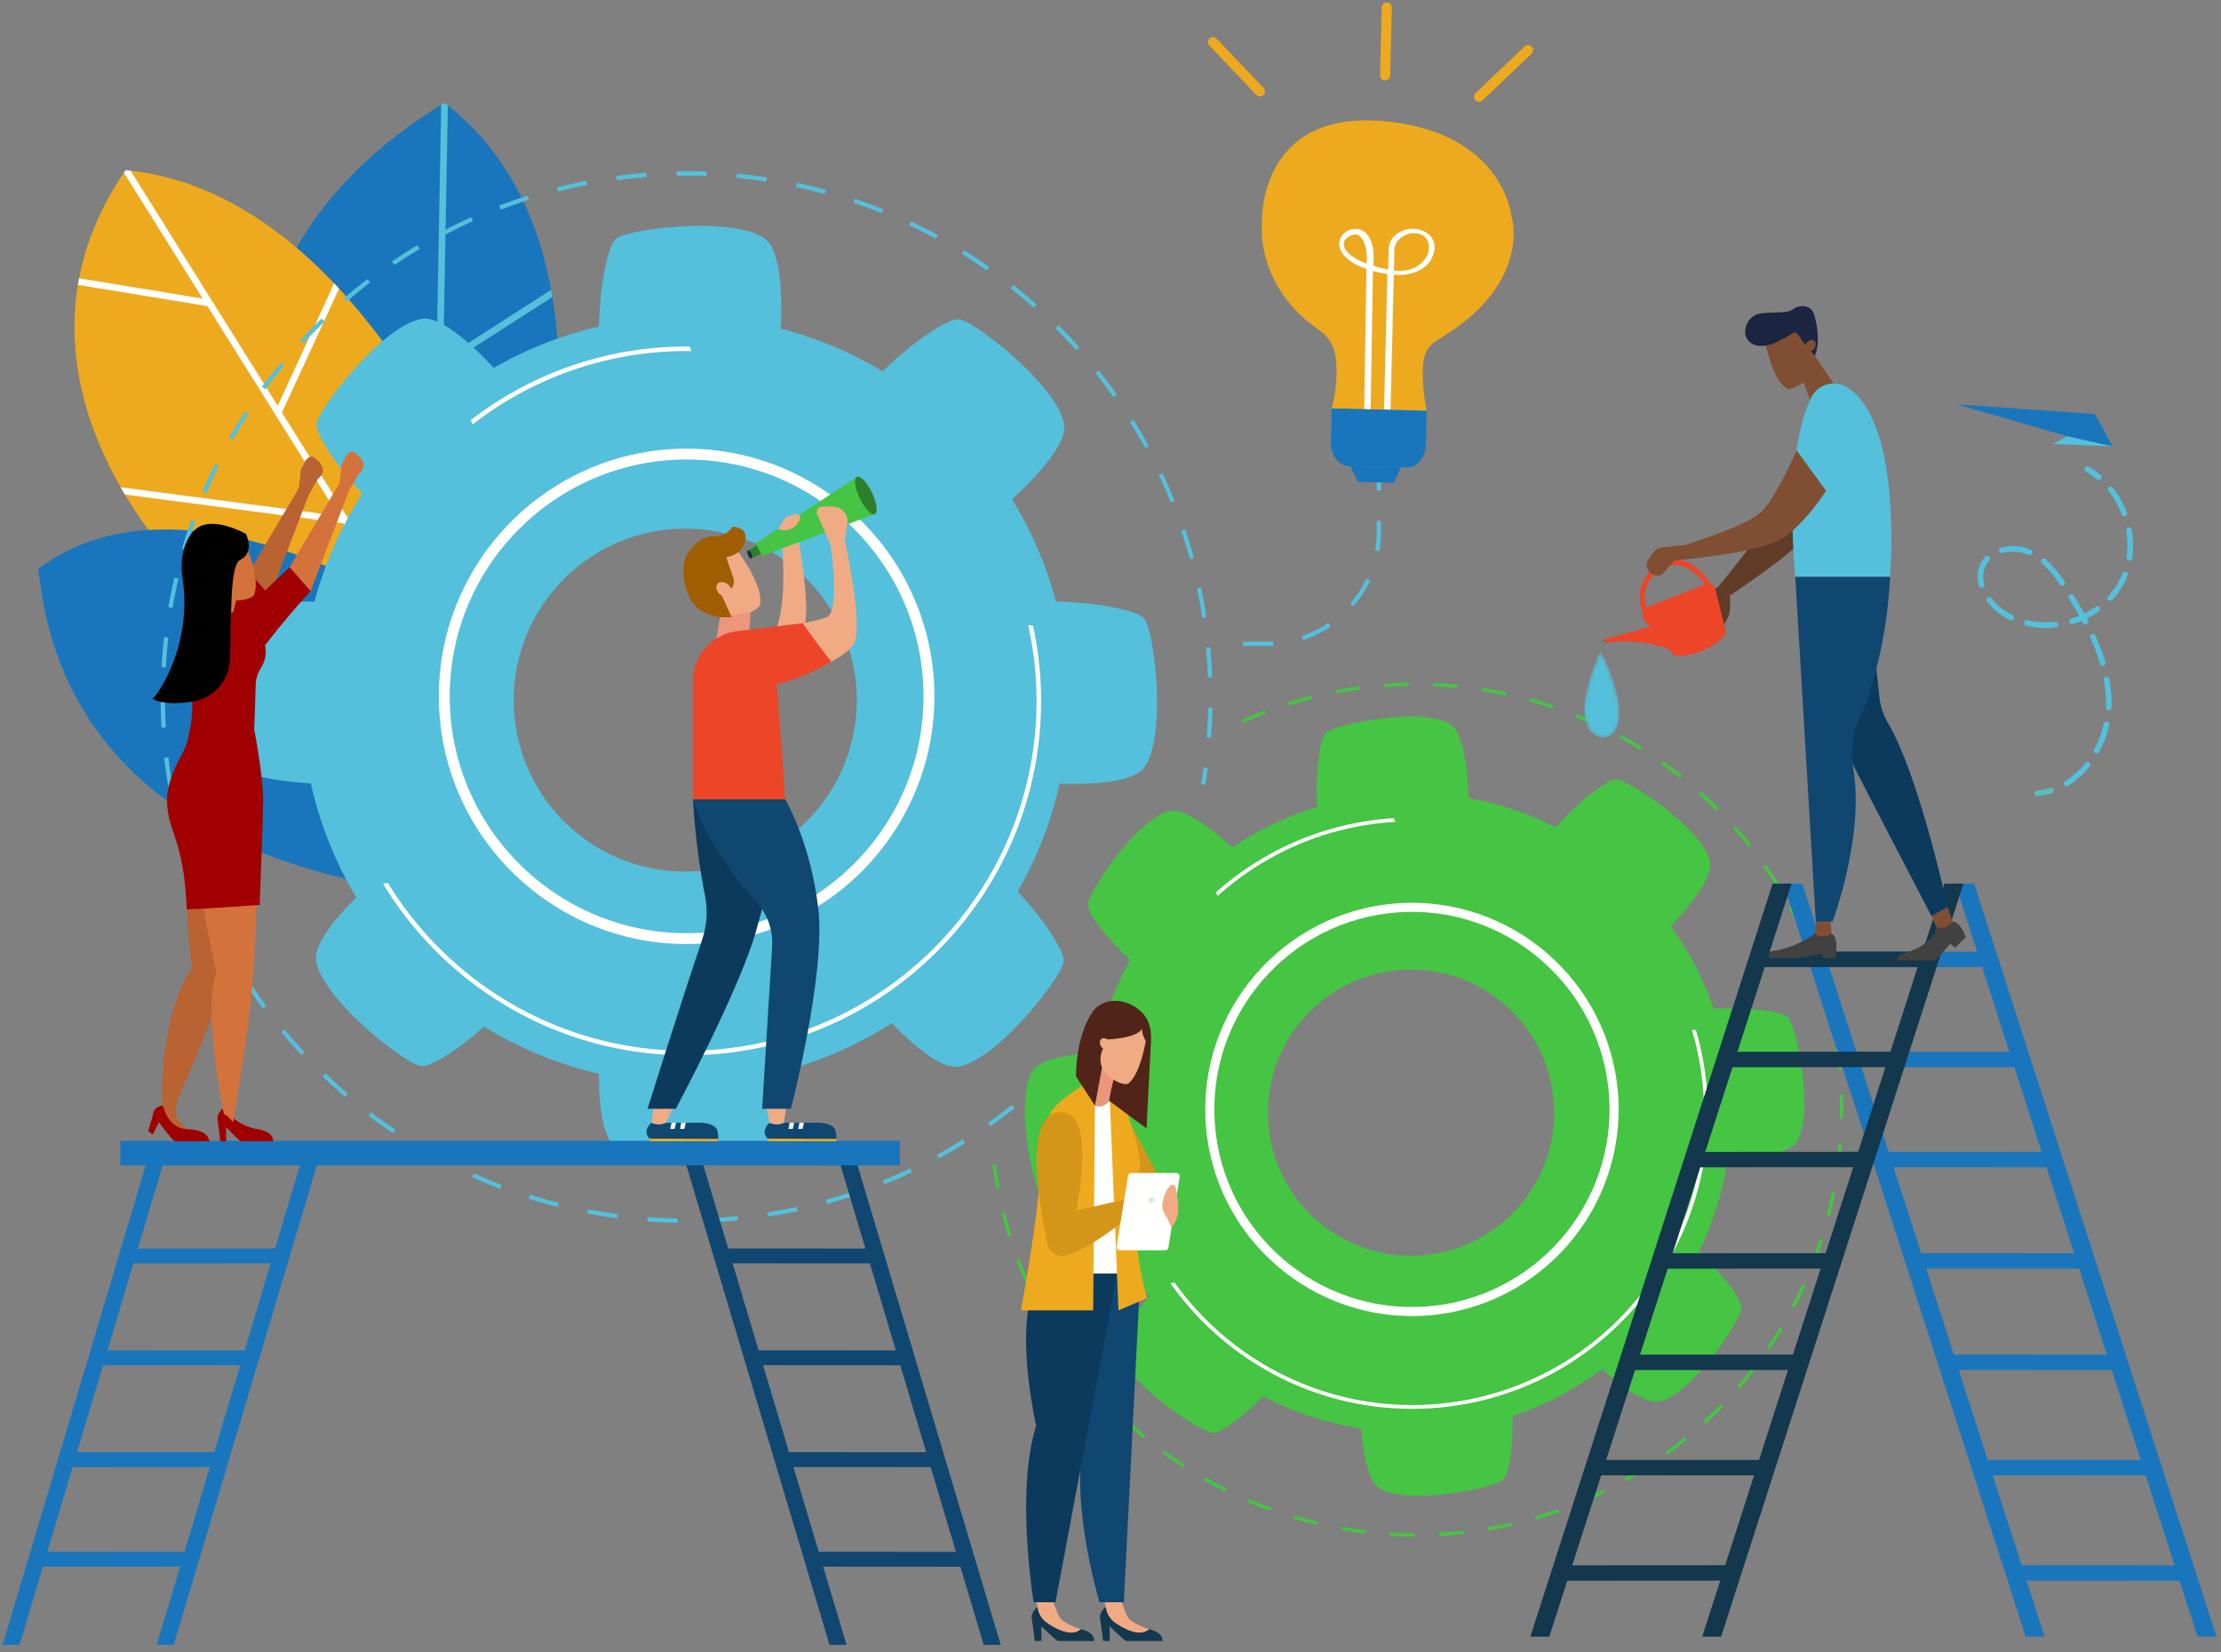 <svg xmlns="http://www.w3.org/2000/svg" xmlns:xlink="http://www.w3.org/1999/xlink" viewBox="0 0 516 384"><rect x="0" y="0" width="516" height="384" fill="#808080" stroke="none"/><defs><path id="a" d="M32.234 7.446 34.471 0 0 5.145l32.234 2.301"/><path id="c" d="m0 0 28.108 8.134-3.889 10.748L0 0"/><path d="M3.82 0S-.629 9.433.074 14.958c.494 3.881 2.227 4.907 3.557 5.239 1.33.333 2.737-.264 3.5-1.402C10.775 13.36 3.82 0 3.82 0" id="e"/><path d="M0 .8A.8.8 0 1 0 1.601.799.8.8 0 0 0 0 .8" id="g"/><linearGradient x1="0%" y1="50%" x2="99.981%" y2="50%" id="h"><stop stop-color="#B0DCDF" offset="0%"/><stop stop-color="#D4EBDE" offset="100%"/></linearGradient></defs><g fill="none" fill-rule="evenodd"><path d="M125.48 123.77s18.958-68.258-22.191-99.891C27.015 70.33 72.9 145.221 72.9 145.221l52.58-21.451" fill="#1976BC"/><path d="M103.289 23.879c-.266.163-.524.326-.786.488l-1.538 83.456-38.61-34.919a74.395 74.395 0 0 0-.473 1.668l39.045 35.313-.444 24.083 1.566-.639.885-48.008 25.398-16.296c-.093-.554-.186-1.108-.288-1.663l-25.076 16.089 1.087-58.959c-.257-.203-.505-.412-.765-.613h-.001" fill="#54C0DB"/><path d="M106.45 109.045S78.67 44.092 29.169 39.548c-33.837 49.284 15.393 95.374 15.393 95.374l57.855 21.665 4.033-47.542" fill="#EDAA1E"/><path d="M77.629 65.847 64.521 94.3 30.337 39.679c-.39-.044-.776-.094-1.168-.131-.134.194-.254.388-.385.582l18.309 29.254-28.719-4.714c-.052.272-.095.542-.143.813l-.118.72 30.079 4.937 30.511 48.753-50.667-6.666c.329.575.658 1.143.99 1.699l50.747 6.676 21.666 34.619.978.366.129-1.53-37.038-59.181L78.779 67.07c-.379-.409-.763-.817-1.15-1.223" fill="#FFFFFE"/><path d="M90.727 138.969s-50.296-30.777-81.79-6.769c7.804 80.489 110.738 76.245 110.738 76.245l-28.948-69.476" fill="#1976BC"/><path d="M8.937 132.201c.03.311.066.615.099.924l71.122 36.314-39.609 17.906c.497.349.999.691 1.503 1.028l39.879-18.028 27.779 14.184-.925-2.22-54.084-27.616-10.35-31.386a72.059 72.059 0 0 0-1.679-.124l10.059 30.505-43.089-22.001c-.234.171-.471.335-.705.513v.001" fill="#1976BC"/><path d="m377.432 343.565.4.706a99.623 99.623 0 0 0 4.886-2.952l-.44-.683a99.749 99.749 0 0 1-4.846 2.929M410.452 313.183l.672.456a99.405 99.405 0 0 0 3.067-4.8l-.696-.418a99.381 99.381 0 0 1-3.043 4.762M403.568 322.145l.614.531a99.975 99.975 0 0 0 3.602-4.42l-.644-.494a99.604 99.604 0 0 1-3.572 4.383M395.697 330.265l.55.597a99.514 99.514 0 0 0 4.085-3.98l-.583-.566a99.876 99.876 0 0 1-4.052 3.949M356.603 352.37l.228.78a99.478 99.478 0 0 0 5.436-1.762l-.273-.765a97.834 97.834 0 0 1-5.391 1.747M367.273 348.567l.317.748a100.042 100.042 0 0 0 5.193-2.375l-.358-.728a98.829 98.829 0 0 1-5.152 2.355M420.911 293.183l.758.291a99.758 99.758 0 0 0 1.888-5.385l-.775-.247a98.975 98.975 0 0 1-1.871 5.341M428.239 260.042a99.577 99.577 0 0 0-.032-5.706l-.811.028c.064 1.876.075 3.781.032 5.659l.811.019M416.256 303.494l.72.377a99.09 99.09 0 0 0 2.497-5.131l-.74-.335a97.093 97.093 0 0 1-2.477 5.089M426.521 271.3l.804.111c.259-1.881.468-3.789.619-5.671l-.809-.065c-.151 1.867-.358 3.76-.614 5.625M345.559 354.917l.135.801a99.445 99.445 0 0 0 5.607-1.123l-.183-.791a97.054 97.054 0 0 1-5.559 1.113M427.847 248.643a98.883 98.883 0 0 0-.69-5.664l-.803.121c.282 1.857.511 3.748.684 5.617l.809-.074M424.344 282.403l.786.201a99.04 99.04 0 0 0 1.256-5.565l-.796-.156a99.913 99.913 0 0 1-1.246 5.52M230.584 270.69c.245 1.88.546 3.777.898 5.636l.798-.151a98.89 98.89 0 0 1-.89-5.589l-.806.104M236.115 292.814a100.565 100.565 0 0 0 2.169 5.285l.742-.33a98.93 98.93 0 0 1-2.151-5.242l-.76.287" fill="#46C443"/><path d="M246.553 313.076a100.456 100.456 0 0 0 3.311 4.649l.648-.49a99.572 99.572 0 0 1-3.284-4.611l-.675.452" fill="#5BBDB7"/><path d="M232.708 281.91a98.879 98.879 0 0 0 1.546 5.502l.775-.242a98.123 98.123 0 0 1-1.533-5.457l-.788.197" fill="#46C443"/><path d="M253.435 322.176a99.42 99.42 0 0 0 3.818 4.238l.588-.56a98.519 98.519 0 0 1-3.787-4.205l-.619.527M240.753 303.247a99.607 99.607 0 0 0 2.76 4.998l.699-.412a100.05 100.05 0 0 1-2.737-4.958l-.722.372" fill="#5BBDB7"/><path d="M261.306 330.426a98.472 98.472 0 0 0 4.275 3.772l.52-.623a98.934 98.934 0 0 1-4.241-3.742l-.554.593M306.226 353.622a99.4 99.4 0 0 1-5.468-1.461l-.232.778a98.586 98.586 0 0 0 5.512 1.473l.188-.79M327.309 159.439l-.013-.812c-1.901.03-3.821.117-5.705.257l.06.81a97.532 97.532 0 0 1 5.658-.255" fill="#46C443"/><path d="M426.141 237.363a99.322 99.322 0 0 0-1.343-5.556l-.783.213a98.55 98.55 0 0 1 1.331 5.51l.795-.167" fill="#5BBDB7"/><path d="m295.108 351.151.277-.763a97.97 97.97 0 0 1-5.263-2.081l-.32.746a98.736 98.736 0 0 0 5.306 2.098M349.974 160.859c-1.85-.397-3.737-.747-5.611-1.039l-.125.802c1.859.29 3.731.637 5.565 1.031l.171-.794M317.27 356.405l.096-.806a101.02 101.02 0 0 1-5.6-.83l-.142.799c1.865.33 3.768.613 5.646.837M294.106 165.818l-.289-.759a99.292 99.292 0 0 0-5.274 2.182l.331.741a98.89 98.89 0 0 1 5.232-2.164M274.742 340.974l.445-.68a97.124 97.124 0 0 1-4.639-3.228l-.484.653a99.506 99.506 0 0 0 4.678 3.255M328.653 357.113l.004-.811a98.983 98.983 0 0 1-5.655-.191l-.051.811c1.894.118 3.813.182 5.702.191M284.625 346.651l.364-.726a98.182 98.182 0 0 1-4.987-2.676l-.404.704a98.97 98.97 0 0 0 5.027 2.698M316.018 160.274l-.107-.804a98.703 98.703 0 0 0-5.637.914l.154.798a98.698 98.698 0 0 1 5.59-.908M304.9 162.412l-.199-.788a98.489 98.489 0 0 0-5.491 1.56l.244.775a97.976 97.976 0 0 1 5.446-1.547M338.622 159.906l.08-.808c-1.884-.186-3.801-.32-5.696-.4l-.034.812c1.881.078 3.782.212 5.65.396M413.445 205.706a99.927 99.927 0 0 0-3.14-4.767l-.666.466a98.055 98.055 0 0 1 3.115 4.728l.691-.427M406.898 196.361a100.315 100.315 0 0 0-3.662-4.375l-.608.538a99.908 99.908 0 0 1 3.633 4.34l.637-.503M387.425 338.093a99.736 99.736 0 0 0 4.515-3.489l-.515-.628a99.763 99.763 0 0 1-4.479 3.461l.479.656" fill="#46C443"/><path d="M423.137 226.339a99.889 99.889 0 0 0-1.975-5.361l-.754.302a97.44 97.44 0 0 1 1.958 5.318l.771-.259" fill="#5BBDB7"/><path d="M418.883 215.74a99.973 99.973 0 0 0-2.575-5.095l-.715.386a98.823 98.823 0 0 1 2.555 5.055l.735-.346M399.331 187.829a99.514 99.514 0 0 0-4.136-3.928l-.542.605a98.523 98.523 0 0 1 4.102 3.895l.576-.572M340.044 356.512l-.089-.808a99.013 99.013 0 0 1-5.641.462l.043.811c1.895-.1 3.808-.257 5.687-.465M371.543 168.171a99.316 99.316 0 0 0-5.225-2.293l-.304.754a97.283 97.283 0 0 1 5.181 2.273l.348-.734M390.843 180.219a101.034 101.034 0 0 0-4.556-3.425l-.47.664a98.095 98.095 0 0 1 4.519 3.396l.507-.635M381.543 173.638a98.466 98.466 0 0 0-4.916-2.876l-.39.712a98.424 98.424 0 0 1 4.876 2.853l.43-.689M360.969 163.892a99.46 99.46 0 0 0-5.454-1.674l-.216.783a98.422 98.422 0 0 1 5.409 1.66l.261-.769" fill="#46C443"/><path d="m85.976 65.656-.607-.794a123.372 123.372 0 0 0-5.459 4.427l.651.759a122.699 122.699 0 0 1 5.415-4.392M50.844 108.296l-.896-.443a122.527 122.527 0 0 0-2.929 6.374l.92.391c.903-2.123 1.88-4.25 2.905-6.322M57.724 96.201l-.839-.544a123.765 123.765 0 0 0-3.645 6l.869.494c1.144-2.01 2.36-4.012 3.615-5.95M65.95 84.967l-.772-.636a123.495 123.495 0 0 0-4.309 5.545l.806.591a122.813 122.813 0 0 1 4.275-5.5M109.889 51.393l-.41-.912a121.342 121.342 0 0 0-6.331 3.069l.462.887a121.355 121.355 0 0 1 6.279-3.044M97.519 57.836l-.513-.858a122.041 122.041 0 0 0-5.932 3.775l.561.828a122.094 122.094 0 0 1 5.884-3.745M41.472 134.458l-.973-.227c-.528 2.27-.996 4.587-1.392 6.886l.986.17c.392-2.281.857-4.579 1.379-6.829M38.141 176.115c.267 2.318.605 4.657 1.004 6.953l.985-.172a121.714 121.714 0 0 1-.996-6.895l-.993.114M45.405 121.094l-.942-.338a121.638 121.638 0 0 0-2.177 6.681l.959.282c.653-2.22 1.38-4.449 2.16-6.625M38.333 162.094l-1 .001c.002 2.338.07 4.7.204 7.021l.998-.057c-.132-2.303-.2-4.646-.202-6.965M122.928 46.419l-.302-.953a122.018 122.018 0 0 0-6.647 2.317l.356.935a120.64 120.64 0 0 1 6.593-2.299" fill="#54C0DB"/><path d="M40.548 189.952c.531 2.27 1.137 4.555 1.799 6.791l.959-.284a120.683 120.683 0 0 1-1.785-6.735l-.973.228" fill="#5BBDB7"/><path d="m39.109 148.185-.993-.113a123.742 123.742 0 0 0-.591 7l.998.055c.129-2.311.327-4.647.586-6.942M280.628 157.449l.999-.037c-.086-2.33-.239-4.688-.458-7.01l-.995.094c.216 2.302.369 4.641.454 6.953M280.312 143.43c-.351-2.3-.774-4.626-1.258-6.911l-.978.207c.48 2.267.9 4.573 1.247 6.855l.989-.151M277.398 129.691a121.676 121.676 0 0 0-2.048-6.721l-.948.32a120.52 120.52 0 0 1 2.032 6.665l.964-.264M279.019 182.211c.326.066.652.133.978.207.224-1.324.432-2.651.61-3.973l-.991-.134a122.52 122.52 0 0 1-.597 3.9M280.351 171.379l.997.078c.178-2.32.293-4.682.34-7.02l-1-.02a124.819 124.819 0 0 1-.337 6.962M266.91 103.645a122.825 122.825 0 0 0-3.538-6.078l-.85.529a119.935 119.935 0 0 1 3.51 6.028l.878-.479M250.752 80.699a123.65 123.65 0 0 0-4.824-5.109l-.707.707a122.973 122.973 0 0 1 4.785 5.068l.746-.666M272.911 116.367a122.142 122.142 0 0 0-2.817-6.449l-.905.427a119.337 119.337 0 0 1 2.794 6.396l.928-.374M240.821 70.766a123.314 123.314 0 0 0-5.374-4.524l-.622.783a122.004 122.004 0 0 1 5.33 4.487l.666-.746M259.489 91.706a123.884 123.884 0 0 0-4.212-5.629l-.783.621c1.444 1.82 2.85 3.698 4.178 5.584l.817-.576M229.826 62.035a123.703 123.703 0 0 0-5.853-3.878l-.528.849a121.698 121.698 0 0 1 5.805 3.847l.576-.818M229.485 260.95l.578.817a123.289 123.289 0 0 0 5.617-4.225l-.624-.781a121.977 121.977 0 0 1-5.571 4.189M171.118 41.344c2.301.219 4.628.507 6.915.857l.151-.988a122.046 122.046 0 0 0-6.972-.864l-.094.995M178.254 281.736l.154.989c2.313-.359 4.639-.789 6.914-1.279l-.211-.978c-2.255.486-4.562.913-6.857 1.268" fill="#54C0DB"/><path d="M44.537 203.42a123.154 123.154 0 0 0 2.577 6.55l.92-.393a121.135 121.135 0 0 1-2.556-6.496l-.941.339" fill="#5BBDB7"/><path d="m185.094 42.477-.208.978c2.262.482 4.54 1.036 6.77 1.648l.265-.964a120.328 120.328 0 0 0-6.827-1.662M150.372 283.839c2.322.171 4.683.278 7.018.318l.017-1a122.296 122.296 0 0 1-6.962-.316l-.073.998M157.178 39.818l.018 1c2.31-.044 4.658-.022 6.971.065l.037-.999c-2.33-.088-4.699-.109-7.026-.066M217.668 268.34l.481.877a123.287 123.287 0 0 0 6.064-3.554l-.53-.848a120.84 120.84 0 0 1-6.015 3.525M211.654 51.444l-.427.904a121.64 121.64 0 0 1 6.204 3.153l.478-.878a121.602 121.602 0 0 0-6.255-3.179M143.173 40.88l.133.992c2.288-.307 4.62-.55 6.93-.725l-.075-.998c-2.33.177-4.681.423-6.988.731M198.64 46.192l-.32.948c2.192.74 4.39 1.554 6.534 2.42l.375-.928a122.934 122.934 0 0 0-6.589-2.44M191.883 278.808l.267.963a122.545 122.545 0 0 0 6.719-2.069l-.322-.947a122.294 122.294 0 0 1-6.664 2.053M205.08 274.32l.376.927c2.16-.877 4.325-1.83 6.434-2.832l-.429-.903a121.255 121.255 0 0 1-6.381 2.808M164.377 283.08l.04 1c2.329-.093 4.689-.253 7.015-.476l-.096-.997c-2.307.223-4.648.382-6.959.473M65.376 239.881a122.35 122.35 0 0 0 4.637 5.282l.732-.681a122.325 122.325 0 0 1-4.599-5.239l-.77.638M74.941 250.17c1.682 1.613 3.433 3.2 5.206 4.717l.651-.76a122.49 122.49 0 0 1-5.164-4.679l-.693.722M74.714 74.02a123.778 123.778 0 0 0-4.916 5.02l.734.679c1.57-1.697 3.21-3.372 4.877-4.979l-.695-.72" fill="#54C0DB"/><path d="M50.065 216.356a123.243 123.243 0 0 0 3.315 6.205l.869-.498a120.743 120.743 0 0 1-3.288-6.152l-.896.445" fill="#5BBDB7"/><path d="M57.046 228.563a123.178 123.178 0 0 0 4.003 5.779l.806-.593a120.454 120.454 0 0 1-3.971-5.732l-.838.546M85.613 259.296a124.086 124.086 0 0 0 5.709 4.09l.558-.829a122.79 122.79 0 0 1-5.661-4.057l-.606.796M129.383 43.542l.246.969a120.844 120.844 0 0 1 6.801-1.517l-.19-.982c-2.293.443-4.6.957-6.857 1.53M122.829 278.569c2.23.702 4.504 1.345 6.76 1.913l.244-.97c-2.237-.563-4.493-1.2-6.704-1.896l-.3.953" fill="#54C0DB"/><path d="M97.252 267.141a123.343 123.343 0 0 0 6.137 3.406l.46-.888a121.323 121.323 0 0 1-6.086-3.379l-.511.861" fill="#5BBDB7"/><path d="M109.708 273.594c2.129.951 4.31 1.851 6.482 2.676l.355-.935a120.544 120.544 0 0 1-6.429-2.654l-.408.913M136.449 282c2.289.438 4.622.813 6.935 1.119l.131-.992a122.441 122.441 0 0 1-6.878-1.109l-.188.982M302.475 147.792l.318.948a26.441 26.441 0 0 0 6.373-3.15l-.56-.829a25.378 25.378 0 0 1-6.131 3.031M313.715 140.207l.759.65a26.492 26.492 0 0 0 3.864-5.97l-.905-.426a25.545 25.545 0 0 1-3.718 5.746M294.366 149.11h-5.585v1h5.585c.484 0 .964-.013 1.441-.038l-.053-.999c-.459.024-.922.037-1.388.037M319.842 123.634a25.57 25.57 0 0 1-.362 4.297l.987.167c.249-1.465.375-2.967.375-4.464v-2.596h-1v2.596M319.842 114.038h1v-7h-1z" fill="#54C0DB"/><path d="M330.188 291.722c-18.309 1.306-34.21-12.477-35.518-30.787-1.307-18.309 12.476-34.212 30.786-35.519 18.31-1.307 34.212 12.478 35.52 30.786 1.306 18.31-12.478 34.212-30.788 35.52Zm85.279-55.202c-1.324-1.484-8.86-2.572-17.347-2.118a73.875 73.875 0 0 0-9.913-19.176c5.084-5.421 9.88-11.67 9.023-15.248-1.736-7.262-18.555-18.642-21.713-18.821-2.021-.115-8.305 4.616-14.072 11.117a73.866 73.866 0 0 0-20.258-6.84c-.235-7.446-1.26-15.292-4.404-17.222-6.362-3.906-26.302-.061-28.662 2.046-1.478 1.32-2.564 8.811-2.122 17.264a73.823 73.823 0 0 0-19.759 9.448c-5.279-4.874-11.211-9.302-14.661-8.476-7.262 1.736-18.641 18.555-18.82 21.714-.108 1.879 3.975 7.447 9.777 12.855a73.907 73.907 0 0 0-7.731 21.57c-6.719.365-13.253 1.477-14.991 4.308-3.906 6.363-.061 26.302 2.046 28.663 1.186 1.329 7.362 2.34 14.739 2.21a73.832 73.832 0 0 0 10.375 21.449c-4.193 4.788-7.612 9.816-6.878 12.883 1.736 7.261 18.555 18.641 21.714 18.82 1.738.098 6.628-3.387 11.631-8.498a73.877 73.877 0 0 0 22.86 7.525c.424 6.328 1.563 12.273 4.242 13.917 6.362 3.907 26.303.062 28.662-2.045 1.333-1.19 2.346-7.392 2.21-14.794 7.573-2.528 14.563-6.248 20.795-10.897 4.978 4.45 10.33 8.222 13.537 7.455 7.262-1.736 18.642-18.556 18.821-21.714.107-1.889-4.017-7.503-9.865-12.936a73.793 73.793 0 0 0 6.629-21.431c7.121-.297 14.34-1.369 16.18-4.366 3.907-6.364.061-26.303-2.045-28.662Z" fill="#46C443"/><path d="M324.766 212.022c-25.252 1.803-44.329 23.813-42.527 49.064 1.802 25.251 23.812 44.328 49.064 42.526 25.251-1.802 44.328-23.812 42.525-49.063-1.802-25.251-23.811-44.328-49.062-42.527Zm6.686 93.691c-26.409 1.885-49.429-18.067-51.313-44.477-1.885-26.41 18.067-49.429 44.476-51.314 26.409-1.885 49.429 18.067 51.314 44.476 1.885 26.411-18.068 49.43-44.477 51.315Z" fill="#FFFFFE"/><path d="M394.017 239.39a21.022 21.022 0 0 1-.941-.059 67.697 67.697 0 0 1 2.663 14.537c2.662 37.298-25.516 69.809-62.814 72.471-24.422 1.743-46.788-9.738-60.07-28.342l-.007.003c-.299.088-.601.165-.905.233 13.43 19.006 36.186 30.758 61.044 28.984 37.784-2.696 66.327-35.629 63.631-73.411a68.74 68.74 0 0 0-2.601-14.416M282.923 208.177c10.81-9.689 24.778-16.012 40.346-17.124.305-.021.606-.024.911-.042-.13-.283-.242-.574-.358-.865-.206.013-.41.014-.616.028-15.705 1.121-29.803 7.479-40.735 17.225.156.256.306.515.452.778" fill="#FFFFFE"/><path d="M159.205 202.55c-22.006 0-39.845-17.84-39.845-39.846 0-22.006 17.839-39.846 39.845-39.846s39.846 17.84 39.846 39.846c0 22.006-17.84 39.846-39.846 39.846Zm86.125-62.744a88.595 88.595 0 0 0-10.217-23.778c6.542-6.048 12.81-13.111 12.091-17.463-1.457-8.832-20.597-23.875-24.359-24.359-2.407-.31-10.325 4.811-17.776 12.093a88.594 88.594 0 0 0-23.64-9.909c.355-8.924-.202-18.393-3.797-20.969-7.275-5.215-31.446-2.318-34.448 0-1.881 1.452-3.819 10.317-4.012 20.463a88.498 88.498 0 0 0-24.434 9.612c-5.897-6.28-12.612-12.08-16.807-11.388-8.832 1.457-23.876 20.598-24.36 24.359-.288 2.239 4.119 9.245 10.595 16.208a88.58 88.58 0 0 0-11.086 25.133c-8.066-.137-15.974.636-18.293 3.872-5.215 7.275-2.318 31.447 0 34.449 1.305 1.691 8.602 3.428 17.435 3.902a88.574 88.574 0 0 0 10.576 26.533c-5.422 5.368-9.939 11.088-9.324 14.818 1.457 8.832 20.598 23.876 24.359 24.359 2.07.267 8.216-3.484 14.634-9.17a88.557 88.557 0 0 0 26.694 10.95c-.033 7.605.821 14.81 3.885 17.005 7.275 5.214 31.447 2.318 34.449 0 1.695-1.308 3.436-8.639 3.904-17.501 9.272-2.378 17.948-6.228 25.797-11.256 5.574 5.746 11.652 10.713 15.552 10.07 8.832-1.457 23.875-20.598 24.358-24.36.29-2.25-4.163-9.314-10.691-16.31a88.46 88.46 0 0 0 9.755-25.062c8.542.253 17.266-.413 19.722-3.84 5.214-7.275 2.317-31.447 0-34.449-1.456-1.887-10.374-3.831-20.562-4.012Z" fill="#54C0DB"/><path d="M159.522 106.784c-30.35 0-55.04 24.691-55.04 55.04s24.69 55.04 55.04 55.04c30.35 0 55.04-24.691 55.04-55.04s-24.69-55.04-55.04-55.04Zm0 112.605c-31.741 0-57.565-25.824-57.565-57.565 0-31.741 25.824-57.565 57.565-57.565 31.741 0 57.565 25.824 57.565 57.565 0 31.741-25.824 57.565-57.565 57.565Z" fill="#FFFFFE"/><path d="M239.997 145.42a24.642 24.642 0 0 1-1.119-.151 81.2 81.2 0 0 1 1.943 17.611c0 44.828-36.47 81.299-81.299 81.299-29.352 0-55.118-15.638-69.412-39.018l-.009.003c-.365.08-.732.146-1.102.201 14.438 23.874 40.646 39.869 70.523 39.869 45.412 0 82.355-36.943 82.355-82.354 0-5.991-.66-11.829-1.88-17.46M109.815 98.614c13.755-10.663 30.996-17.033 49.707-17.033.367 0 .728.023 1.093.027-.131-.35-.241-.707-.353-1.065-.248-.002-.492-.019-.74-.019-18.876 0-36.276 6.399-50.181 17.121.165.319.323.642.474.969" fill="#FFFFFE"/><path d="m309.374 94.96 22.096.539s-1.483-6.769-.699-11.91c.297-1.943 1.531-3.632 3.228-4.625 22.055-12.891 17.207-28.512 17.207-28.512s-1.769-19.703-29.548-22.284c-29.614-2.752-28.482 23.659-28.482 23.659s-1.713 14.638 13.437 24.976c2.167 1.479 3.499 3.905 3.754 6.516.641 6.559-.993 11.641-.993 11.641" fill="#EDAA1E"/><path d="m331.471 95.446-.194 7.914c-.072 2.966-2.068 5.345-4.435 5.287l-13.455-.328c-2.367-.058-4.245-2.532-4.173-5.497l.193-7.915 22.064.539" fill="#1976BC"/><path fill="#1976BC" d="m325.45 108.613-1.609 3.579-8.367-.204-1.742-3.661 11.718.286"/><path d="M331.166 60.045c-1.773 2.486-4.51 3.13-7.315 2.819l.117-4.819a3.336 3.336 0 0 1 1.044-2.361c1.167-1.095 3.222-2.228 5.694-.901 1.552 1.023 1.665 3.573.46 5.262Zm-13.662 1.188c-2.11-.759-5.084-2.273-5.313-4.403-.055-.52.186-1.045.584-1.385 3.821-3.255 4.765 2.811 4.727 3.567.058.732.032 1.478.002 2.221Zm14.946-.9c3.512-6.173-4.673-9.477-8.686-5.289-.727.758-1.07 1.802-1.117 2.852a210.083 210.083 0 0 0-.126 4.752 33.071 33.071 0 0 1-3.445-.888c.092-1.792.118-3.647-.362-5.203-2.135-6.914-11.073-1.829-6.067 3.199 1.172 1.177 2.92 2.079 4.814 2.747l-.518 32.523 1.509.037.319-19.99c.054-3.458.109-6.916.165-10.373.008-.543.039-1.121.072-1.711 1.12.307 2.241.533 3.312.679l-.767 31.471 1.51.037.764-31.351c.304.021.617.049.901.055 2.871.064 6.21-.889 7.722-3.547Z" fill="#FFFFFE"/><path d="M293.528 22.088a1.168 1.168 0 0 0 .04-1.653L282.685 9.008a1.17 1.17 0 1 0-1.694 1.612l10.884 11.428a1.168 1.168 0 0 0 1.653.04M342.773 23.29a1.17 1.17 0 0 1 .04-1.653l11.428-10.884a1.17 1.17 0 0 1 1.613 1.693L344.426 23.33a1.17 1.17 0 0 1-1.653-.04M321.781 18.681a1.169 1.169 0 0 0 1.198-1.14l.384-15.777a1.168 1.168 0 1 0-2.337-.056l-.385 15.776a1.168 1.168 0 0 0 1.14 1.197" fill="#EDAA1E"/><path fill="#1976BC" d="m486.712 96.225 4.072 7.506-8.198-1.673-28.108-8.134 32.234 2.301"/><path fill="#54C0DB" d="m490.784 103.731-13.87-.556 3.351-1.789 10.519 2.345"/><g transform="translate(454.478 88.779)"><mask id="b" fill="#fff"><use xlink:href="#a"/></mask><path mask="url(#b)" d="M32.234 7.446 34.471 0 0 5.145l32.234 2.301"/></g><g transform="translate(454.478 93.924)"><mask id="d" fill="#fff"><use xlink:href="#c"/></mask><path mask="url(#d)" d="m0 0 28.108 8.134-3.889 10.748L0 0"/></g><path d="M487.92 111.435a.644.644 0 0 0 .104-1.069 18.338 18.338 0 0 0-2.79-1.904.648.648 0 1 0-.63 1.131 17.04 17.04 0 0 1 2.59 1.769.656.656 0 0 0 .726.073M471.265 128.931c-1.847-.798-4.096-.959-6.013-.432a.656.656 0 0 1-.804-.453.647.647 0 0 1 .452-.796c2.229-.613 4.737-.433 6.881.493a.649.649 0 0 1 .052 1.165.656.656 0 0 1-.568.023Zm-10.703 7.632a.654.654 0 0 1-.802-.455c-.509-1.83-.37-3.62.403-5.175a6.542 6.542 0 0 1 1.073-1.546.653.653 0 0 1 .921-.033.645.645 0 0 1 .036.916 5.3 5.3 0 0 0-.862 1.24c-.638 1.284-.744 2.717-.315 4.258a.643.643 0 0 1-.454.795Zm33.234-16.58a.656.656 0 0 1-.838-.385 20.946 20.946 0 0 0-1.198-2.636 19.928 19.928 0 0 0-1.906-2.883.65.65 0 0 1 1.022-.801c.757.951 1.44 1.985 2.03 3.073.487.896.915 1.838 1.275 2.8a.645.645 0 0 1-.385.832Zm-15.235 15.815c-1.456-2.13-2.774-3.671-4.15-4.849a.645.645 0 0 1-.07-.913.657.657 0 0 1 .919-.067c1.466 1.255 2.856 2.877 4.379 5.104a.645.645 0 0 1-.173.899c-.019.012-.038.024-.058.034a.653.653 0 0 1-.847-.208Zm-11.584 8.277a17.011 17.011 0 0 1-1.552-.847 13.963 13.963 0 0 1-3.771-3.418.645.645 0 0 1 .126-.907.655.655 0 0 1 .913.128 12.668 12.668 0 0 0 3.414 3.095c.458.282.941.546 1.434.783a.647.647 0 1 1-.564 1.166Zm27.629-13.757a.65.65 0 0 1-.547-.738 19.588 19.588 0 0 0-.1-6.308.644.644 0 0 1 .529-.748.654.654 0 0 1 .754.529c.4 2.27.435 4.531.106 6.723a.645.645 0 0 1-.742.542Zm-17.009 15.481a20.521 20.521 0 0 1-6.76-.378.648.648 0 1 1 .288-1.263c2.031.466 4.16.584 6.328.353a.647.647 0 1 1 .144 1.288Zm12.215-6.348a.643.643 0 0 1-.036-.915 16.505 16.505 0 0 0 2.299-3.123c.392-.694.737-1.427 1.026-2.18a.649.649 0 0 1 .84-.371.648.648 0 0 1 .377.837 17.51 17.51 0 0 1-1.106 2.35 17.732 17.732 0 0 1-2.481 3.37.654.654 0 0 1-.919.032Zm-5.009 5.561a.656.656 0 0 1-.88-.277c-.084-.161-.17-.323-.256-.484-.682.283-1.379.532-2.089.745a.654.654 0 0 1-.813-.434.643.643 0 0 1 .433-.808c.625-.187 1.24-.403 1.843-.649a104.148 104.148 0 0 0-2.366-4.019.642.642 0 0 1 .214-.89.655.655 0 0 1 .895.216 101.2 101.2 0 0 1 2.448 4.164 19.786 19.786 0 0 0 2.676-1.563.65.65 0 0 1 .751 1.061 21.03 21.03 0 0 1-2.805 1.643c.076.14.15.281.224.422a.643.643 0 0 1-.267.868l-.008.005Zm3.909 9.718a.654.654 0 0 1-.808-.442c-.57-1.941-1.333-3.977-2.268-6.053a.649.649 0 1 1 1.188-.527 48.365 48.365 0 0 1 2.33 6.22.643.643 0 0 1-.442.802Zm1.165 10.36a.652.652 0 0 1-.621-.679l.011-.292a29.758 29.758 0 0 0-.473-6.08.643.643 0 0 1 .527-.749.654.654 0 0 1 .756.527c.385 2.148.551 4.283.493 6.344l-.011.314a.647.647 0 0 1-.682.615Zm-3.069 9.92a.645.645 0 0 1-.267-.877 23.01 23.01 0 0 0 2.215-5.946.651.651 0 0 1 1.272.284 24.244 24.244 0 0 1-2.339 6.278.654.654 0 0 1-.881.261Zm-7.241 7.422a.645.645 0 0 1 .207-.891c1.73-1.069 3.302-2.489 4.675-4.221a.656.656 0 0 1 .915-.107c.283.224.332.63.111.911-1.467 1.85-3.153 3.371-5.01 4.518a.656.656 0 0 1-.898-.21Z" fill="#54C0DB"/><path d="M476.794 184.324a.643.643 0 0 0 .311-.761.654.654 0 0 0-.816-.429c-.992.305-2.018.501-3.05.579a.647.647 0 1 0 .105 1.291 15.345 15.345 0 0 0 3.334-.631.709.709 0 0 0 .116-.049" fill="#5BBDB7"/><path fill="#1976BC" d="m514.952 380.34-56.29-174.994h-4.397l56.29 174.994h4.397M475.024 380.34l-56.29-174.994h-4.398l56.291 174.994h4.397"/><path fill="#1976BC" d="M478.668 267.687v3.579l-41.374-.023-.707-3.579 42.081.023M470.114 244.426v3.58l-41.373-.024-.708-3.579 42.081.023M463.042 221.166v3.579l-41.374-.023-.707-3.579 42.081.023M486.204 291.246v3.579l-41.374-.022-.707-3.579 42.081.022M493.276 314.806v3.579l-41.374-.024-.707-3.579 42.081.024M500.593 339.281l1.672 3.58-41.374-.022-.707-3.579 40.409.021M508.35 363.759l1.671 3.58-41.373-.024-.708-3.579 40.41.023"/><path fill="#13374D" d="m359.939 380.34 56.29-174.994h-4.397l-56.29 174.994h4.397M399.867 380.34l56.29-174.994h-4.397L395.47 380.34h4.397"/><path fill="#13374D" d="M391.826 267.687v3.579l41.374-.023.707-3.579-42.081.023M400.38 244.426v3.58l41.373-.024.708-3.579-42.081.023M407.452 221.166v3.579l41.374-.023.706-3.579-42.08.023M384.29 291.246v3.579l41.374-.022.707-3.579-42.081.022M377.218 314.806v3.579l41.374-.024.707-3.579-42.081.024M369.901 339.281l-1.672 3.58 41.375-.022.707-3.579-40.41.021M362.145 363.759l-1.672 3.58 41.374-.024.707-3.579-40.409.023"/><path d="M401.942 138.363s15.005-9.847 18.645-14.731c3.64-4.884 5.843-28.882-1.258-15.78-7.1 13.102-20.083 28.414-20.083 28.414l2.696 2.097" fill="#603B27"/><path d="M401.942 138.363v2.853c0 .977-.258 1.936-.749 2.781l-1.947 3.355-1.798-9.738 1.798-1.348 2.696 2.097" fill="#603B27"/><path fill="#804E33" d="m418.648 87.866 2.3 6.209 6.459-2.858-5.765-8.544-2.994 5.193"/><path d="M417.231 89.902c-.746.341-1.482.565-1.981.45-3.639-2.047-5.303-11.557-5.303-11.557l2.693-3.093 5.631.574 2.982 5.458c.796 1.456.781 3.236-.038 4.791-.99 1.437-2.359 2.635-3.984 3.377" fill="#804E33"/><path d="M419.143 79.771c-.698-.821-1.634-3.044-2.511-2.42-.641.456-2.978 1.724-3.78 2.117-1.913.939-5.689 1.863-7.117-1.048-.714-1.455.082-3.402.793-4.214.699-.796 1.698-1.265 2.749-1.391 2.467-.297 6.057-.043 7.061-.813 1.689-1.296 4.099-1.114 4.852.491.807 1.715 1.174 4.709 1.135 6.744a9.982 9.982 0 0 1-.683 3.436l-2.499-2.902" fill="#1B2441"/><path d="M421.185 79.03c-.611-.168-1.374.295-1.705 1.033-.33.738-.102 1.472.509 1.639.611.168 1.374-.295 1.704-1.033.33-.738.103-1.472-.508-1.639" fill="#804E33"/><path fill="#21837F" d="m372.04 148.717 1.198.654v-.654h-1.198"/><path d="M389.066 151.436s-6.486-3.411-15.828-2.065c-.134-.634-1.198-.654-1.198-.654l12.591-3.385 4.435 6.104M381.852 142.907c-.037-.074-3.496-7.318 3.535-11.734 7.014-4.401 12.512 5.074 12.568 5.171l-.974.683c-.199-.35-4.969-8.544-11.028-4.74-6.054 3.801-3.216 9.755-3.092 10.005l-1.009.615" fill="#ED4528"/><path d="M428.985 89.917c13.219 7.977 10.11 44.139 10.11 44.139h-22.003s-2.962-28.431 3.745-41.772c1.498-2.98 5.293-4.091 8.148-2.367" fill="#54C0DB"/><path d="m401.006 147.002-2.445-9.97a1.783 1.783 0 0 0-2.376-1.238l-13.139 5.103a2.178 2.178 0 0 0-.867 3.447l6.88 8.052s3.288.304 7.112-1.471c3.823-1.776 4.835-3.923 4.835-3.923" fill="#ED4528"/><path d="M449.865 215.472s-.016 3.839-7.726 6.142c-1.581.473-1.068.941-1.365 1.606h8.873l3.474-3.906 1.081.928 2.505-2.461s-1.17-3.561-3.077-3.593l-3.765 1.284" fill="#414141"/><path d="m448.424 212.147 1.441 3.325a3.479 3.479 0 0 0 3.606-1.096l.159-.188-1.165-3.417-4.041 1.376" fill="#804E33"/><path d="M429.081 174.801c.001.416 19.659 38.078 19.659 38.078l3.725-2.108s-6.507-30.277-13.842-42.796a15.135 15.135 0 0 1-1.99-6.086c-1.301-12.474-2.183-17.384-2.183-17.384l-7.79 28.314 2.421 1.982" fill="#0C3A5C"/><path d="M424.227 114.044s-4.608 7.391-10 10.986c-5.394 3.595-25.168 5.194-25.168 5.194l-2.674 3.017a1.587 1.587 0 0 1-1.742.435l-.567-.211a2.295 2.295 0 0 1-1.068-3.484l1.165-1.633a2.67 2.67 0 0 1 1.875-1.105l5.408-.615s14.581-4.375 17.977-7.88c3.395-3.505 7.963-14.096 7.963-14.096l6.831 9.392" fill="#804E33"/><path d="M421.54 216.995s-2.473 2.294-8.111 3.731c-1.242.316-2.58-.107-2.58 1.941h6.842l5.692-.983v.983h3.074s.856-5.026-.939-5.672h-3.978" fill="#414141"/><path d="m422.145 213.385-.605 3.61a3.481 3.481 0 0 0 3.767.127l.211-.127-.307-3.61h-3.066" fill="#804E33"/><path d="m417.092 134.056 4.774 80.111h3.896s7.461-19.887 4.806-35.563c-.643-3.802-.247-7.697 1.299-11.229 6.877-15.711 7.228-33.319 7.228-33.319h-22.003" fill="#0F4771"/><g transform="translate(368.045 151.137)"><mask id="f" fill="#fff"><use xlink:href="#e"/></mask><path d="M3.82 0S-.629 9.433.074 14.958c.494 3.881 2.227 4.907 3.557 5.239 1.33.333 2.737-.264 3.5-1.402C10.775 13.36 3.82 0 3.82 0" fill="#54C0DB" mask="url(#f)"/></g><path fill="#1976BC" d="M34.794 267.659.601 382.235h3.946l34.192-114.576h-3.945M70.615 267.659 36.423 382.235h3.945l34.193-114.576h-3.946"/><path fill="#21837F" d="M34.963 267.659v3.163l37.119-.022.575-3.141H34.963"/><path fill="#1976BC" d="M28.618 290.144v3.46l37.118-.022.635-3.461-37.753.023M22.054 313.813l-1.499 3.462 37.118-.022.634-3.462-36.253.022M15.095 337.483l-1.5 3.462 37.118-.022.635-3.461-36.253.021M8.578 360.626l-1.5 3.462 37.118-.023.635-3.461-36.253.022"/><path fill="#0F4771" d="m194.351 267.659 34.192 114.576h3.946l-34.193-114.576h-3.945M158.529 267.659l34.193 114.576h3.945l-34.192-114.576h-3.946"/><path fill="#13374D" d="m160.433 267.659.575 3.141 37.118.022v-3.163h-37.693"/><path fill="#0F4771" d="M204.472 290.144v3.46l-37.118-.022-.635-3.461 37.753.023M211.036 313.813l1.499 3.462-37.118-.022-.634-3.462 36.253.022M217.995 337.483l1.5 3.462-37.119-.022-.634-3.461 36.253.021M224.512 360.626l1.5 3.462-37.118-.023-.635-3.461 36.253.022"/><path fill="#1976BC" d="M27.96 270.822h181.119v-5.712H27.96z"/><path d="M51.667 257.668s-1.362 1.155-1.112 2.628c.249 1.472.603 4.92.603 4.92h1.4L52.515 262c.004-.21 3.003 3.216 3.511 3.216h7.41s.492-2.169-3.859-2.866c-4.351-.698-7.91-4.682-7.91-4.682" fill="#A10000"/><path d="m41.039 255.218-.198 3.068a2.871 2.871 0 0 0 .506 1.816c.407.587 1.093 1.391 2.228 2.316-2.149.69-4.102-1.719-5.127-3.319a3.827 3.827 0 0 1-.556-2.63l.361-2.415 2.786 1.164" fill="#B96232"/><path d="M37.852 256.905s-1.89.169-2.204 1.607c-.313 1.437-1.207 4.345-1.207 4.345l1.031.823 1.453-2.884s3.126 4.212 3.623 4.42h8.088s0-2.677-5.061-2.798c-4.665-.112-5.723-5.513-5.723-5.513" fill="#A10000"/><path fill="#B96232" d="m71.71 115.015-8.982 23.472-5.662-4.213 12.651-21.329 1.993 2.07"/><path d="M70.597 107.917a3.66 3.66 0 0 0-.812 2.479l-.396 3.389.462.524 1.589 1.411c-.056-.701-.135 0-.135 0l2.556-4.449s3.09-1.981-.807-4.905c-.373-.279-.895-.341-1.282-.081-.97.65-1.175 1.632-1.175 1.632" fill="#B96232"/><path d="M51.882 155.439c6.451-8.655 10.846-16.952 10.846-16.952l-4.872-5.546-5.974 6.964v15.534" fill="#A10000"/><path d="m37.852 257.172 2.86.496c.591-3.547 9.487-20.366 10.21-29.103.803-9.698 3.057-20.495 3.057-20.495l-9.568-2.845s-2.423 0 .238 19.765c-5.983 7.854-7.586 25.673-6.797 32.182" fill="#B96232"/><path d="M44.897 198.036s2.248 13.521 5.374 27.982c-3.266 8.732 1.71 33.099 1.802 33.012.375-.352 2.094 1.766 2.094 1.766s3.628-21.506 4.431-31.203c.802-9.698 1.002-21.523 1.002-21.523l-14.703-10.034M81.147 113.881l-8.982 23.472-5.663-4.213 12.652-21.329 1.993 2.07" fill="#D4723C"/><path d="M80.034 106.783a3.649 3.649 0 0 0-.812 2.479l-.397 3.388.463.525 1.589 1.411c-.056-.702-.135 0-.135 0l2.555-4.449s3.091-1.981-.807-4.905c-.372-.279-.894-.341-1.281-.082-.97.651-1.175 1.633-1.175 1.633M53.979 143.106h-5.79l2.311-6.803 4.526 2.781-1.047 4.022" fill="#D4723C"/><path d="M61.668 150.423c-.029-.172-.068-.315-.102-.472 5.732-7.393 10.599-12.598 10.599-12.598l-4.872-5.546-11.075 10.515-3.249.014s-4.389-2.896-8.223 1.057c-1.4 1.444-2.333 5.361-1.397 9.502 2.579 11.416.561 17.455.561 17.455l14.935 5.568s.339-9.927.573-16.889l.001-.024c.045-1.359.498-2.653 1.212-3.81.822-1.332 1.344-2.953 1.037-4.772" fill="#A10000"/><path d="m56.013 124.074-9.493 3.323.936 7.086c.013.1.04.197.059.295.182.034.364.067.546.112.03.007.058.017.088.025.028.007.057.01.086.018 2.19.538 3.741 2.348 4.437 4.442a11.18 11.18 0 0 0 4.109-.053c.929-.191 1.77-.483 2.158-.93 2.003-4.371-2.926-14.318-2.926-14.318" fill="#D4723C"/><path d="M55.794 130.104c-2.556 1.25-1.953 14.42-2.395 23.39-.237 4.826-3.858 8.772-8.63 9.534-3.384.539-7.098.639-9.339-.637 1.482-1.212 9.467-12.962 6.909-28.521-.337-2.047-.378-7.749 3.071-10.844 3.831-3.437 11.735 1.048 11.735 1.048s2.16 4.314-1.351 6.03" fill="#010100"/><path d="M59.149 170.003s1.988 10.121 1.988 16.141c0 3.307-.811 24.145-.811 24.145s-14.189 1.026-16.945 1.026c-.684-17.075-4.576-17.6-4.576-25.564 0-3.46 1.775-7.373 3.137-9.865.978-1.791 1.591-3.04 1.968-5.536l.092-.324 15.147-.023" fill="#A10000"/><path d="m178.811 260.922 11.744-.014c1.559.163 3.302.607 3.594 1.958 0 0 .204.898.169 1.79-.415.488-15.987-.065-15.987-.065l-.068-.056c-1.649-1.985.548-3.613.548-3.613" fill="#0F4771"/><path fill="#EDAA1E" d="m194.318 264.656-15.987-.065.138.622h15.872l-.023-.557"/><path fill="#F4F4F4" d="m183.46 260.908 1.057.007-.329 1.439h-1.025l.297-1.446M185.728 260.908l1.057.007-.329 1.439h-1.026l.298-1.446"/><path d="m178.005 257.011.806 3.911c.943.476 2.168.506 3.148.075l.179-.079.566-3.907h-4.699" fill="#F0AB85"/><path d="m151.364 260.922 11.744-.014c1.559.163 3.301.607 3.593 1.958 0 0 .205.898.17 1.79-.415.488-15.987-.065-15.987-.065l-.068-.056c-1.65-1.985.548-3.613.548-3.613" fill="#0F4771"/><path fill="#EDAA1E" d="m166.871 264.656-15.987-.065.138.622h15.872l-.023-.557"/><path fill="#F4F4F4" d="m156.012 260.908 1.058.007-.329 1.439h-1.026l.297-1.446M158.28 260.908l1.057.007-.329 1.439h-1.026l.298-1.446"/><path d="m151.874 257.011-.51 3.911c.943.476 2.167.506 3.148.075l.178-.079 1.882-3.907h-4.698M169.399 125.462l-9.671 6.306 2.985 7.643c.042.108.099.208.146.313.213-.013.425-.025.64-.025.035 0 .069.003.105.004.033-.001.066-.004.1-.004 2.589 0 4.814 1.592 6.165 3.736 1.566-.118 3.121-.498 4.566-1.185.983-.468 1.84-1.024 2.15-1.629 1.035-5.42-7.186-15.159-7.186-15.159M181.7 127.439s1.185 11.226-1.2 18.374c1.108.961 5.172 5.317 6.45-.33 1.279-5.646-1.435-20.021-1.435-20.021l-3.815 1.977" fill="#F0AB85"/><path fill="#2E7F2C" d="m175.898 126.645-2.275 1.463.812 1.7 2.441-1.077-.978-2.086"/><path d="M174.558 128.688c.228.519.244 1.014.036 1.105-.208.091-.561-.256-.789-.775-.228-.52-.244-1.015-.037-1.106.208-.091.562.256.79.776" fill="#1B2441"/><path d="M203.354 118.366c.001-.022.006-.043.008-.065-.428-.974-1.183-2.524-2.201-3.948-1.644-2.303-2.113-3.454-2.113-3.454l-23.498 15.379 1.522 2.872 26.283-9.713a7.225 7.225 0 0 1-.001-1.071" fill="#46C443"/><path fill="#EC967C" d="m167.265 143.439-.845 5.278h7.476l.539-6.467-7.17 1.189"/><path d="M186.574 156.534s8.832-2.812 11.599-6.594c2.768-3.781-1.916-24.478-1.916-24.478l.605-3.724a3.468 3.468 0 0 0-3.392-4.024l-2.359-.02a1.35 1.35 0 0 0-1.245 1.898l3.103 6.982s2.329 15.676-.933 16.865c-3.89 1.387-8.294 1.721-8.294 1.721l2.832 11.374" fill="#F0AB85"/><path d="m169.983 143.439-2.272-5.038 1.476-.927a2.777 2.777 0 0 0 1.152-3.247l-1.618-4.748s4.602-.563 4.463-4.851c0-2.207-3.038-2.219-3.038-2.219s-.908 1.973-3.726 2.207c-1.21-.152-4.532.294-6.773 4.205-1.507 2.631-.846 6.751.466 9.844 1.176 2.77 4.178 4.318 7.152 4.774h2.718" fill="#A15E00"/><path d="M161.003 185.764s.469 10.741 2.792 22.385c.684 3.43.427 6.981-.689 10.295-5.273 15.666-12.666 39.224-12.666 39.224h6.577s14.9-27.841 18.74-41.652c3.839-13.811 4.497-18.195 4.497-18.195l-4.569-12.057h-14.682" fill="#0C3A5C"/><path d="M166.489 136.055c-.271.793.277 1.844 1.222 2.346.946.502 1.932.266 2.203-.528.27-.794-.277-1.844-1.223-2.347-.945-.502-1.931-.265-2.202.529" fill="#F0AB85"/><path d="M182.446 185.764h-21.443v-27.511a11.674 11.674 0 0 1 10.587-11.623l14.912-1.804s1.753 2.683 6.639 8.92c-5.872 3.629-12.668 5.299-12.668 5.299l1.973 26.719" fill="#ED4528"/><path d="M161.003 185.764s3.029 10.961 14.203 23.246c1.866 1.854 4.554 5.714 4.171 11.172l-2.305 37.486h6.67s8.131-31.129 6.377-46.475c-1.754-15.345-7.673-25.429-7.673-25.429h-21.443" fill="#0F4771"/><path d="M199.754 115.816c1.154 2.392 2.719 4.029 3.496 3.654.777-.375.472-2.618-.682-5.011-1.153-2.392-2.718-4.028-3.495-3.653-.777.374-.472 2.617.681 5.01" fill="#2E7F2C"/><path d="m180.773 122.86.199.095a2.993 2.993 0 0 0 2.238.14l.132-.044a3.994 3.994 0 0 0 2.542-2.578.74.74 0 0 0-.858-.95l-1.485.312a2.241 2.241 0 0 0-1.41.96l-1.358 2.065" fill="#F0AB85"/><path fill="#D39618" d="m262.868 261.527 6.706 12.632-7.389-.356-.52-12.683 1.203.407"/><path fill="#FFFFFE" d="m252.336 255.93 6.195-.009 2.568 40.042h-11.102l2.339-40.033"/><path d="M240.962 373.474s-1.531 1.204-1.25 2.738c.281 1.533.678 5.126.678 5.126h1.574l-.048-3.351c.004-.218 3.376 3.351 3.947 3.351h8.331s.553-2.26-4.339-2.986c-4.892-.727-8.893-4.878-8.893-4.878" fill="#13374D"/><path d="m244.573 371.945 1.13 2.939a3.771 3.771 0 0 0 1.538 1.953 14.745 14.745 0 0 0 3.889 1.766c-2.264 1.932-5.866-.085-7.927-1.513a5.045 5.045 0 0 1-2.014-2.918l-.472-2.227h3.856" fill="#F0AB85"/><path d="M256.832 373.474s-1.531 1.204-1.25 2.738c.28 1.533.678 5.126.678 5.126h1.574l-.048-3.351c.004-.218 3.376 3.351 3.947 3.351h8.33s.554-2.26-4.337-2.986c-4.893-.727-8.894-4.878-8.894-4.878" fill="#13374D"/><path d="m260.443 371.945 1.129 2.939c.278.807.82 1.493 1.538 1.953a14.77 14.77 0 0 0 3.89 1.766c-2.264 1.932-5.866-.085-7.927-1.513a5.036 5.036 0 0 1-2.014-2.918l-.472-2.227h3.856" fill="#F0AB85"/><path d="M247.585 295.963s-1.041 5.985 4.944 35.4c-4.845 15.331 2.914 40.982 2.914 40.982h5.656l3.85-76.382h-17.364" fill="#0F4771"/><path d="m257.851 255.93 2.009 48.583 6.658-2.85s-3-9.12-2.715-21.79c-1.018-9.163 4.18-4.336-2.189-21.977-2.371-1.975-3.763-1.966-3.763-1.966" fill="#EDAA1E"/><path d="m258.72 250.911-.78 4.097c-.342 1.802-2.39 2.695-3.945 1.721l-2.732-1.712 4.879-11.029 2.578 6.923" fill="#EC967C"/><path d="M242.142 295.963s-7.41 5.985-1.425 35.4c-4.844 15.331-.57 40.982-.57 40.982h5.078l14.282-76.382h-17.365" fill="#0C3A5C"/><path d="M252.336 251.813s-6.255 3.514-8.198 6.653c-1.853 2.991-2.494 9.8-2.673 15.86-.244 8.323-4.263 30.187-4.263 30.187h16.767l.418-47.597-2.051-5.103" fill="#EDAA1E"/><path d="M264.68 238.624c-3.792-.961-7.44 2.927-7.44 2.927l-2.853 15.365-4.388-6.762s-.25-9.188 3.991-15.272c3.037-3.685 8.866-2.627 11.814.957 1.432 1.742 1.732 4.148 1.593 6.362-.186 2.973-1.029 20.035-1.029 20.035l-8.687-6.434s.208-1.736 1.039-4.891c1.431-5.43 8.507-11.641 5.96-12.287" fill="#502418"/><path d="M256.104 241.315c.56-.227 1.285.151 1.619.845.333.694.149 1.441-.411 1.668-.56.228-1.286-.15-1.619-.844-.334-.694-.149-1.441.411-1.669" fill="#F0AB85"/><path d="M260.174 251.632c.704.26 1.395.405 1.854.24 3.299-2.39 4.49-11.938 4.49-11.938l-2.612-2.775-5.202 1.143-2.562 5.686a5.232 5.232 0 0 0 .212 4.722c.971 1.315 2.285 2.356 3.82 2.922" fill="#F0AB85"/><path d="M265.549 238.426c-.271 2.888-8.309 3.125-8.309 3.125l-.419-3.91 4.687-2.579 3.709 2.231s.374.65.332 1.133" fill="#502418"/><path d="M265.373 238.986c-.267 1.076.822 2.949.822 2.949l.64-1.156-.018-1-.631-.781s-.545-1.086-.813-.012" fill="#502418"/><path d="M245.848 258.466c-8.114.947-4.281 21.877-2.538 30.47.428 2.115 2.591 3.406 4.649 2.756 7.06-2.226 17.372-11.471 17.372-11.471l-1.635-2.058-13.699 3.198s5.256-23.993-4.149-22.895" fill="#D39618"/><path d="m262.078 273.248-2.649 16.398a.782.782 0 0 0 .771.906h10.489c.384 0 .711-.28.772-.659l2.602-16.398a.781.781 0 0 0-.772-.903H262.85a.782.782 0 0 0-.772.656" fill="#FFFFFE"/><path d="M273.72 280.509c.064-.577.009-.938-.183-2.131-.25-1.551-.184-3.981-1.768-2.77-1.498 1.878-1.671 3.875-1.671 3.875-.305 1.102.37 2.633.999 3.463l1.09 2.373s1.878-2.187 1.533-4.81" fill="#F0AB85"/><g transform="translate(266.857 278.163)"><mask id="i" fill="#fff"><use xlink:href="#g"/></mask><path d="M0 .8A.8.8 0 1 0 1.601.799.8.8 0 0 0 0 .8" fill="url(#h)" mask="url(#i)"/></g></g></svg>